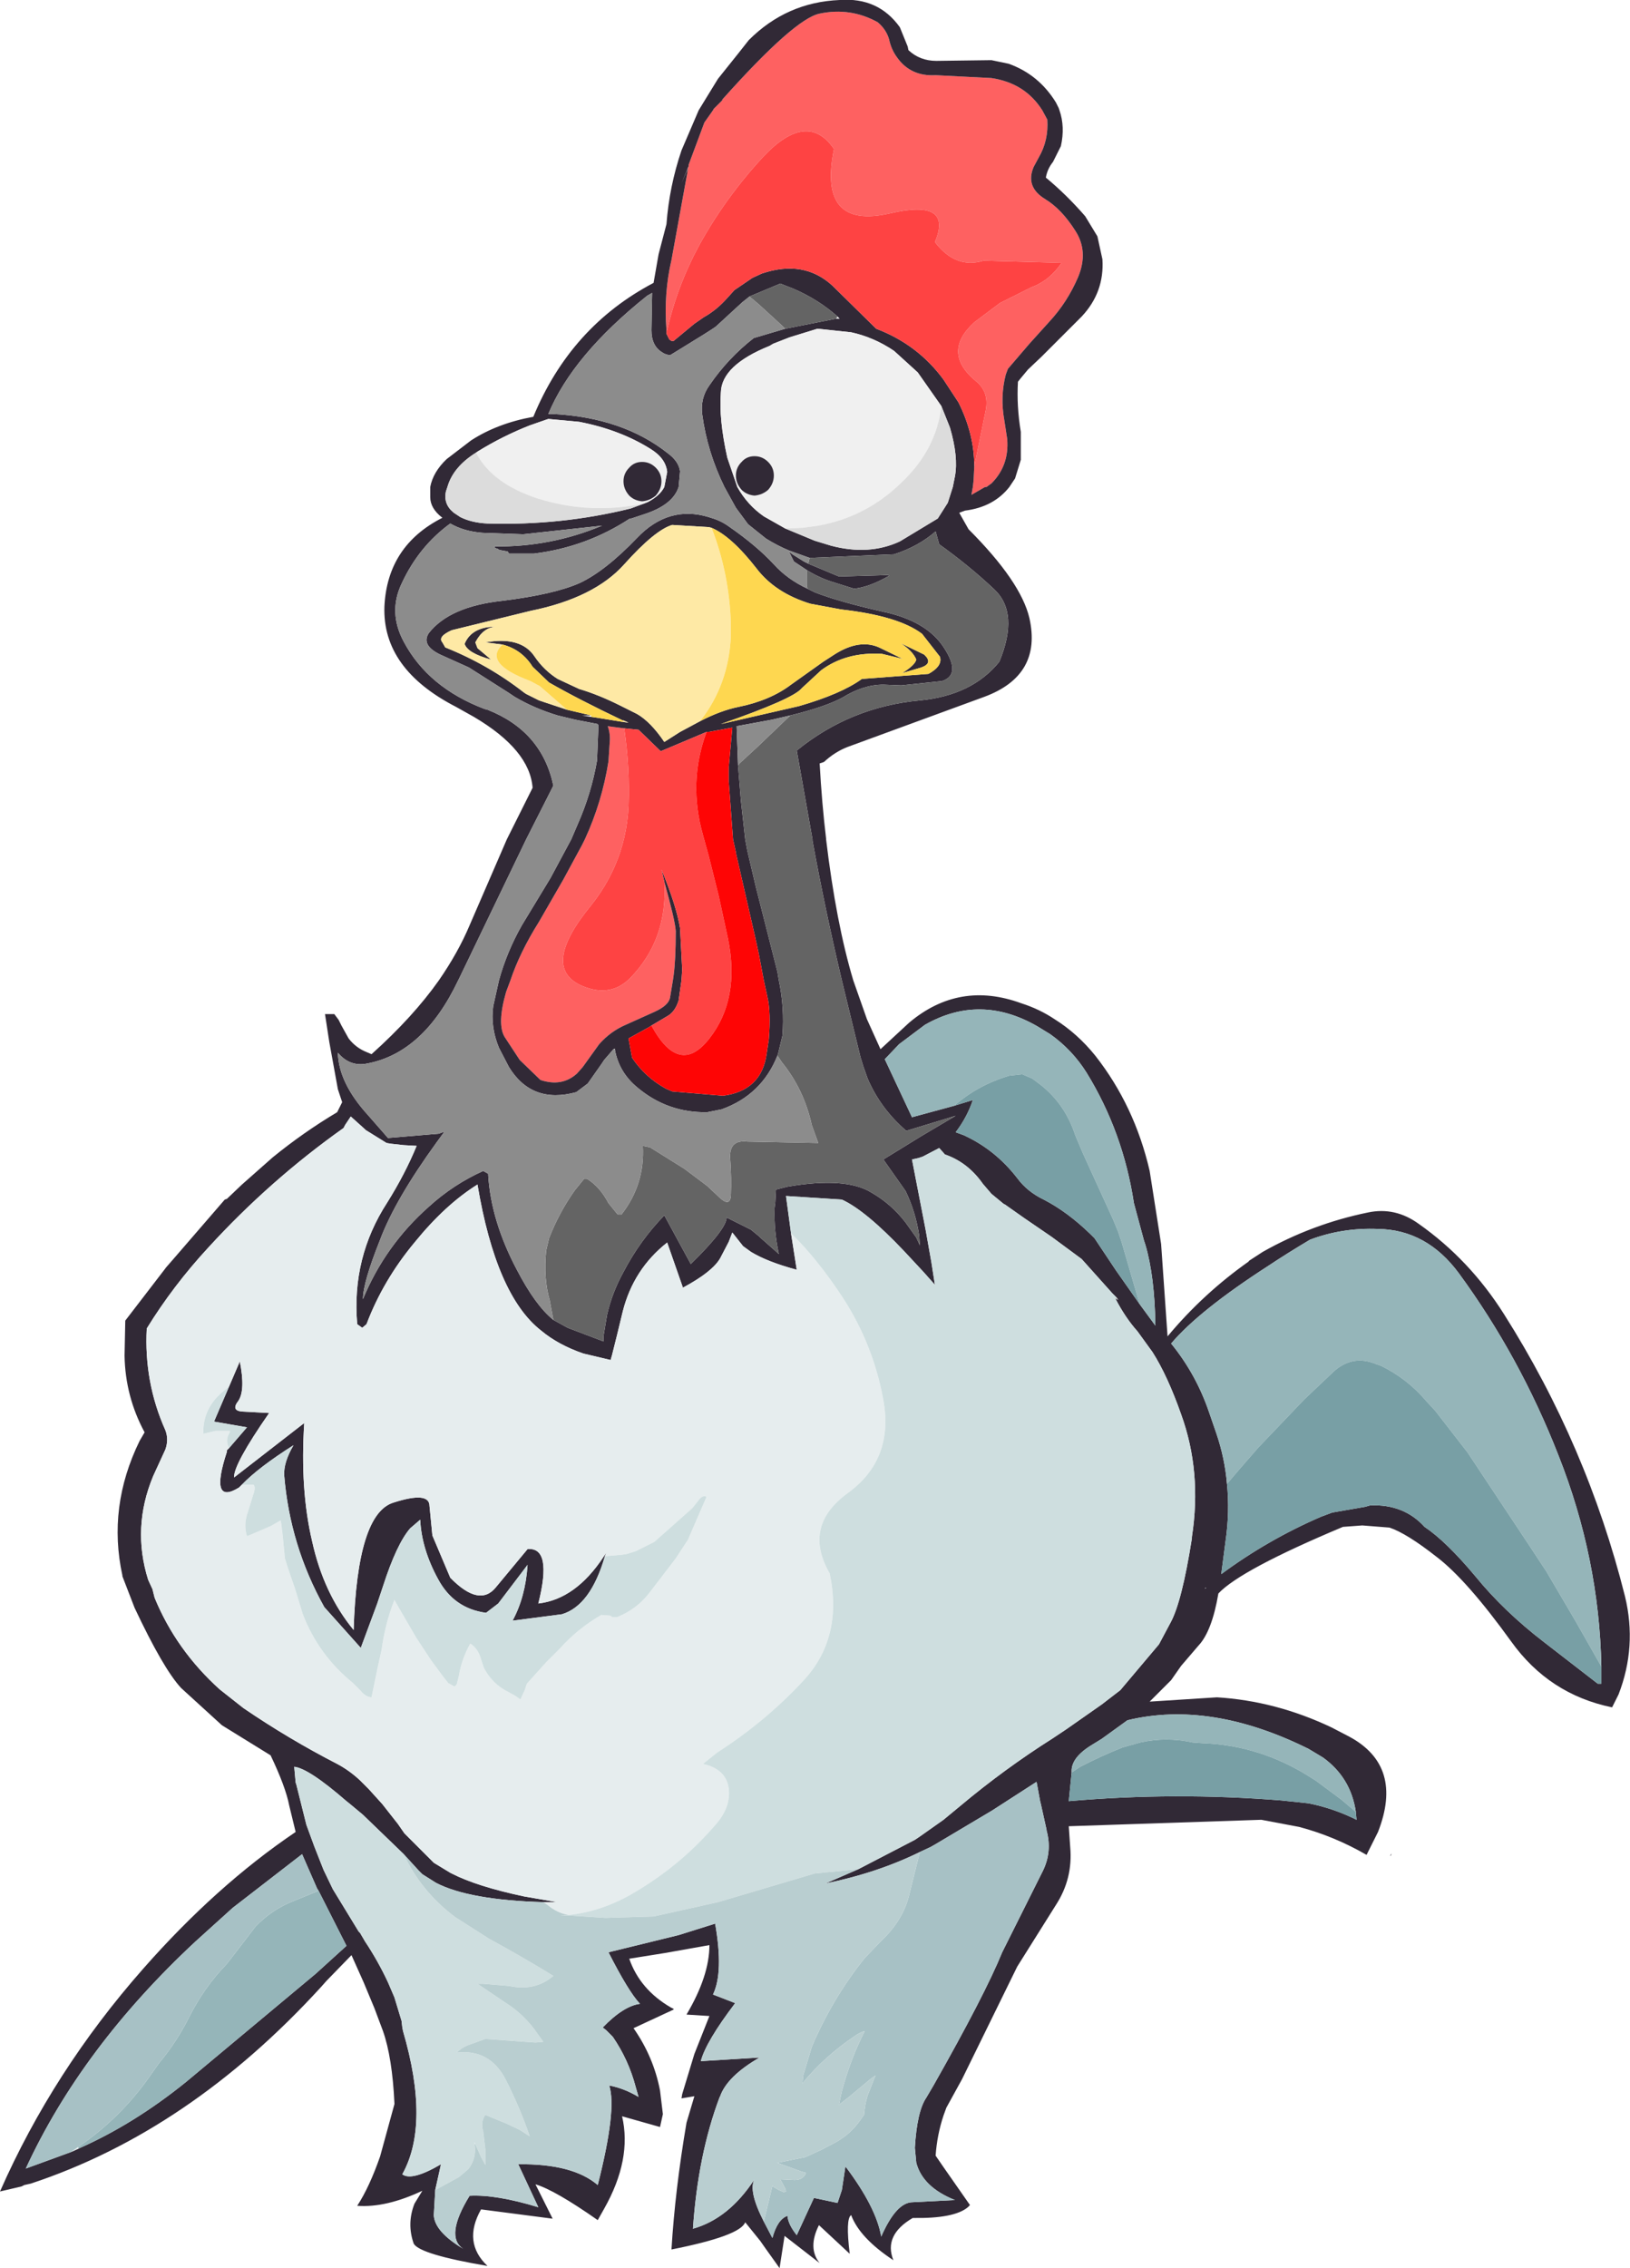 <?xml version="1.0" encoding="UTF-8" standalone="no"?>
<svg xmlns:xlink="http://www.w3.org/1999/xlink" height="158.35px" width="113.85px" xmlns="http://www.w3.org/2000/svg">
  <g transform="matrix(1.0, 0.0, 0.0, 1.0, 56.9, 79.15)">
    <path d="M-8.8 -67.55 L-8.8 -67.65 -7.7 -70.6 -7.1 -71.45 -7.05 -71.55 -6.45 -72.15 -6.45 -72.2 Q-1.4 -77.85 0.35 -78.2 2.5 -78.65 4.4 -77.6 5.0 -77.1 5.2 -76.4 5.35 -75.7 5.75 -75.15 6.7 -73.8 8.45 -73.9 L12.35 -73.7 Q14.7 -73.35 15.9 -71.45 L16.25 -70.8 Q16.35 -69.35 15.65 -68.15 L15.3 -67.5 Q14.7 -66.1 16.1 -65.25 17.25 -64.55 18.2 -63.05 19.15 -61.6 18.4 -59.8 17.65 -58.05 16.4 -56.7 L15.0 -55.15 13.5 -53.4 13.35 -53.0 Q12.95 -51.45 13.25 -49.8 L13.45 -48.5 Q13.6 -46.65 12.35 -45.4 L12.0 -45.15 11.9 -45.15 10.95 -44.6 11.05 -45.15 11.1 -45.6 11.15 -46.6 11.95 -50.5 Q12.2 -51.8 11.25 -52.55 8.85 -54.55 11.15 -56.65 L12.95 -58.0 15.15 -59.1 Q16.4 -59.55 17.25 -60.8 L11.8 -60.95 Q9.85 -60.35 8.4 -62.25 9.7 -65.3 5.25 -64.25 0.2 -63.1 1.35 -68.75 -0.5 -71.45 -3.55 -68.25 -6.2 -65.4 -8.05 -62.05 -9.6 -59.2 -10.3 -56.1 L-10.35 -56.1 Q-10.55 -58.65 -10.0 -61.0 L-8.9 -67.05 -8.85 -67.4 -8.8 -67.55 M-10.5 -17.6 Q-9.75 -14.9 -9.7 -14.15 -9.7 -12.15 -9.85 -11.05 L-9.9 -10.7 -10.1 -9.5 Q-10.2 -8.95 -11.2 -8.5 L-13.2 -7.6 Q-14.25 -7.15 -15.05 -6.25 L-16.2 -4.65 -16.6 -4.2 Q-17.65 -3.25 -19.15 -3.75 L-20.6 -5.15 -21.65 -6.75 Q-22.2 -7.65 -21.55 -9.9 L-21.25 -10.7 Q-20.6 -12.65 -19.25 -14.8 L-17.55 -17.75 -16.25 -20.15 -16.05 -20.55 Q-14.85 -23.15 -14.4 -26.0 L-14.3 -27.55 Q-14.3 -28.05 -14.45 -28.45 L-13.3 -28.3 Q-12.9 -25.5 -13.0 -22.9 -13.1 -20.65 -13.95 -18.7 -14.6 -17.2 -15.65 -15.9 -19.2 -11.55 -16.2 -10.3 -14.25 -9.5 -12.9 -10.85 -10.25 -13.55 -10.5 -17.6" fill="#fe6161" fill-rule="evenodd" stroke="none"/>
    <path d="M8.5 -74.9 L12.35 -74.95 13.55 -74.7 Q15.65 -73.95 16.85 -72.0 L17.05 -71.6 17.1 -71.45 Q17.5 -70.3 17.2 -68.95 L16.65 -67.85 Q16.25 -67.35 16.15 -66.75 17.6 -65.55 18.9 -64.05 L19.75 -62.65 20.1 -61.05 Q20.25 -58.75 18.65 -57.05 L15.85 -54.25 14.9 -53.35 14.4 -52.75 14.2 -52.5 Q14.1 -50.8 14.4 -49.0 L14.4 -47.05 14.0 -45.75 13.6 -45.15 Q12.5 -43.75 10.5 -43.5 L10.1 -43.35 10.75 -42.2 Q14.4 -38.55 15.0 -36.0 15.9 -32.0 11.85 -30.5 L2.3 -27.0 Q1.4 -26.65 0.65 -25.95 L0.35 -25.85 Q0.5 -23.1 0.8 -20.6 L0.8 -20.55 Q1.5 -14.7 2.7 -10.7 L3.65 -8.0 4.6 -5.9 6.6 -7.75 Q10.1 -10.7 14.45 -9.1 15.7 -8.7 16.75 -8.0 18.35 -7.0 19.6 -5.45 22.35 -1.95 23.4 2.6 L24.2 7.7 24.3 8.55 24.2 7.7 24.65 14.15 Q27.15 11.15 30.35 8.9 L30.3 8.9 31.3 8.25 Q34.75 6.3 38.65 5.5 40.55 5.1 42.2 6.3 45.75 8.8 48.15 12.6 53.95 21.75 56.6 32.3 57.45 35.8 56.15 39.15 L56.1 39.25 55.7 40.05 Q51.3 39.15 48.65 35.45 45.55 31.15 43.45 29.55 41.35 27.9 40.15 27.5 L38.25 27.35 36.9 27.45 Q29.75 30.45 28.2 32.1 27.75 34.75 26.8 35.75 L25.6 37.15 24.9 38.15 23.4 39.65 28.1 39.35 Q32.2 39.6 36.1 41.45 L37.35 42.1 Q41.15 44.15 39.35 48.75 L38.55 50.35 Q36.3 49.05 33.85 48.4 L31.2 47.9 17.75 48.35 17.85 49.8 Q18.05 52.0 16.85 53.85 L14.15 58.15 10.3 66.0 9.2 68.0 9.0 68.55 Q8.55 69.9 8.45 71.35 L9.0 72.15 10.85 74.8 10.7 74.95 Q9.75 75.75 6.85 75.7 4.8 76.9 5.5 78.65 3.15 77.1 2.55 75.5 2.15 75.75 2.45 78.2 L0.3 76.2 Q-0.5 77.8 0.35 78.85 L-2.1 76.95 -2.45 79.2 -3.45 77.8 -3.8 77.3 -4.85 76.0 Q-5.2 76.95 -10.0 77.9 -9.75 73.75 -8.95 69.05 L-8.4 67.2 -9.3 67.35 -9.25 67.05 -8.4 64.25 -7.35 61.6 -8.95 61.5 Q-7.35 58.8 -7.35 56.65 L-10.45 57.2 -12.95 57.6 Q-12.2 59.75 -10.05 61.0 L-9.85 61.1 -9.85 61.15 -12.65 62.45 Q-11.25 64.45 -10.8 66.8 L-10.6 68.45 -10.8 69.35 -13.45 68.6 Q-12.75 71.6 -14.7 75.05 L-15.15 75.85 Q-18.15 73.75 -19.5 73.35 L-18.3 75.75 -23.3 75.1 Q-24.6 77.4 -22.85 79.05 -27.55 78.25 -28.0 77.5 -28.5 76.1 -27.95 74.7 L-27.4 73.8 Q-29.95 75.0 -31.95 74.85 -31.1 73.55 -30.35 71.4 L-29.35 67.75 -29.35 67.7 Q-29.5 64.5 -30.15 62.65 L-30.75 61.05 -31.5 59.25 -32.35 57.35 -34.1 59.15 -34.5 59.6 Q-43.7 69.65 -54.75 73.3 L-55.2 73.4 -55.4 73.5 -56.9 73.85 Q-53.2 65.45 -46.9 58.3 -41.8 52.5 -36.25 48.75 L-36.7 46.9 Q-36.95 45.6 -38.0 43.4 L-41.4 41.3 -44.25 38.7 Q-45.5 37.35 -47.5 33.1 L-48.35 30.9 -48.35 30.85 Q-49.4 26.05 -47.15 21.45 L-46.8 20.85 Q-48.15 18.35 -48.2 15.5 L-48.15 13.05 -44.5 8.3 -45.35 9.4 -41.2 4.6 -41.05 4.55 -41.0 4.5 -40.0 3.55 -37.85 1.65 Q-35.7 -0.1 -33.35 -1.5 L-33.0 -2.2 -33.3 -3.1 -33.9 -6.4 -34.2 -8.35 -33.55 -8.35 -33.25 -7.95 -33.05 -7.55 -32.55 -6.65 Q-32.05 -6.0 -31.3 -5.7 L-30.95 -5.55 Q-28.05 -8.15 -26.25 -10.7 -24.9 -12.65 -24.1 -14.55 L-21.5 -20.55 -19.7 -24.15 Q-19.9 -26.8 -23.8 -29.1 L-25.05 -29.8 Q-30.2 -32.45 -30.05 -36.8 -29.85 -41.05 -26.0 -43.0 -26.85 -43.65 -26.85 -44.45 L-26.85 -45.15 Q-26.65 -46.2 -25.7 -47.1 L-24.0 -48.4 Q-22.15 -49.6 -19.65 -50.05 -17.05 -56.35 -11.25 -59.4 L-10.9 -61.4 -10.35 -63.5 Q-10.15 -66.15 -9.3 -68.65 L-8.1 -71.45 -7.15 -73.0 -6.75 -73.65 -5.35 -75.4 -4.6 -76.35 Q-1.95 -79.0 1.75 -79.15 4.45 -79.35 5.95 -77.25 L6.5 -75.9 6.55 -75.65 Q7.35 -74.9 8.5 -74.9 M11.15 -46.6 L11.1 -45.6 11.05 -45.15 10.95 -44.6 11.9 -45.15 12.0 -45.15 12.35 -45.4 Q13.6 -46.65 13.45 -48.5 L13.25 -49.8 Q12.95 -51.45 13.35 -53.0 L13.5 -53.4 15.0 -55.15 16.4 -56.7 Q17.65 -58.05 18.4 -59.8 19.15 -61.6 18.2 -63.05 17.25 -64.55 16.1 -65.25 14.7 -66.1 15.3 -67.5 L15.65 -68.15 Q16.35 -69.35 16.25 -70.8 L15.9 -71.45 Q14.7 -73.35 12.35 -73.7 L8.45 -73.9 Q6.7 -73.8 5.75 -75.15 5.35 -75.7 5.2 -76.4 5.0 -77.1 4.4 -77.6 2.5 -78.65 0.35 -78.2 -1.4 -77.85 -6.45 -72.2 L-6.45 -72.15 -7.05 -71.55 -7.1 -71.45 -7.7 -70.6 -8.8 -67.65 -8.8 -67.55 -9.3 -66.35 -8.85 -67.4 -8.9 -67.05 -10.0 -61.0 Q-10.55 -58.65 -10.35 -56.1 L-10.35 -55.85 -10.15 -55.45 -10.0 -55.35 -9.85 -55.35 -8.4 -56.55 -7.75 -57.0 Q-6.85 -57.5 -6.1 -58.35 L-5.6 -58.9 -4.35 -59.75 -3.7 -60.05 Q-0.75 -61.05 1.25 -59.2 L4.3 -56.2 Q7.2 -55.1 9.0 -52.65 L10.05 -51.05 Q11.15 -48.85 11.15 -46.6 M8.85 -50.8 L7.2 -53.15 5.55 -54.65 Q4.15 -55.6 2.55 -55.95 L0.2 -56.2 -1.75 -55.6 -2.9 -55.15 -3.15 -55.0 Q-6.5 -53.65 -6.55 -51.75 -6.7 -49.9 -6.1 -47.2 L-5.4 -45.15 Q-4.7 -43.9 -3.55 -43.1 L-2.05 -42.25 0.0 -41.4 1.15 -41.05 Q3.8 -40.35 5.95 -41.35 L8.6 -42.95 9.3 -44.05 9.65 -45.15 9.8 -45.9 Q10.05 -47.25 9.45 -49.3 L8.85 -50.8 M1.5 -56.9 L1.75 -56.9 1.6 -57.05 Q0.25 -58.25 -1.5 -59.0 L-2.4 -59.35 -4.55 -58.45 -5.05 -58.05 -6.9 -56.35 Q-7.15 -56.15 -9.85 -54.5 L-10.1 -54.35 Q-10.45 -54.4 -10.65 -54.55 -11.4 -55.0 -11.4 -56.1 L-11.35 -58.7 -11.7 -58.5 Q-16.9 -54.35 -18.6 -50.25 L-18.3 -50.25 Q-13.4 -50.0 -10.25 -47.5 -9.5 -46.95 -9.4 -46.25 L-9.5 -45.15 Q-9.9 -43.9 -11.9 -43.25 L-12.8 -42.95 -12.9 -42.95 Q-15.95 -40.95 -19.6 -40.5 L-21.35 -40.5 -21.4 -40.6 -21.45 -40.65 -22.0 -40.75 -22.1 -40.8 -22.15 -40.85 Q-22.35 -40.85 -22.35 -41.0 -18.45 -40.95 -14.85 -42.45 L-20.35 -41.85 -23.2 -41.95 Q-24.5 -42.05 -25.45 -42.6 -27.65 -41.0 -28.85 -38.4 -29.8 -36.4 -28.7 -34.35 -27.0 -31.15 -23.05 -29.65 L-22.85 -29.6 Q-19.05 -28.1 -18.25 -24.3 L-20.15 -20.55 -24.8 -10.9 -24.9 -10.7 Q-27.3 -5.65 -31.25 -4.9 -32.45 -4.65 -33.3 -5.65 -33.25 -3.55 -31.2 -1.3 L-29.8 0.3 -26.25 0.0 -25.85 -0.15 -26.4 0.6 Q-29.3 4.6 -30.35 7.4 -31.55 10.4 -31.55 11.55 -30.0 7.8 -26.95 5.1 -25.25 3.55 -23.15 2.6 L-22.8 2.8 -22.8 2.9 Q-22.6 6.1 -20.8 9.5 -19.5 12.0 -18.25 13.0 L-17.25 13.55 -14.75 14.5 -14.75 14.15 -14.5 12.65 Q-14.15 11.1 -13.35 9.65 -12.2 7.45 -10.5 5.7 L-8.65 9.1 Q-6.15 6.65 -6.15 5.85 L-4.45 6.7 -3.9 7.15 -3.8 7.25 -2.5 8.4 Q-2.85 6.8 -2.8 5.2 L-2.75 4.8 -2.7 3.9 -1.9 3.7 Q2.15 3.0 3.95 4.1 5.35 4.9 6.35 6.2 L7.1 7.25 7.35 7.8 7.3 7.1 Q7.05 5.45 6.35 4.0 L4.8 1.8 7.4 0.2 9.85 -1.25 6.4 -0.2 Q4.6 -1.75 3.7 -3.85 L3.4 -4.7 3.2 -5.35 1.9 -10.7 Q0.75 -15.55 -0.15 -20.45 L-0.15 -20.55 -1.25 -26.75 Q2.5 -29.8 7.35 -30.25 11.0 -30.6 12.9 -32.95 14.3 -36.35 12.55 -38.0 10.8 -39.65 8.7 -41.15 L8.45 -42.05 Q7.25 -41.0 5.55 -40.45 L-0.35 -40.2 -1.75 -40.7 Q-2.6 -41.05 -3.4 -41.55 L-4.65 -42.55 -5.5 -43.7 -6.3 -45.15 Q-7.5 -47.6 -7.85 -50.2 -8.0 -51.35 -7.35 -52.25 -6.05 -54.15 -4.25 -55.55 L-2.05 -56.2 1.5 -56.9 M-0.45 -39.8 L1.7 -38.9 5.15 -39.0 5.2 -38.95 Q3.8 -38.15 2.75 -38.05 L1.15 -38.55 Q0.25 -38.85 -0.55 -39.35 L-1.45 -39.95 -1.8 -40.65 -1.55 -40.45 -0.75 -39.95 -0.45 -39.8 M-0.5 -38.05 L0.0 -37.8 Q1.65 -37.15 4.75 -36.45 7.85 -35.8 9.05 -33.9 10.25 -32.05 8.9 -31.6 L6.05 -31.3 4.8 -31.35 Q3.4 -31.35 1.95 -30.45 0.75 -29.8 -1.7 -29.2 L-3.0 -28.9 -5.45 -28.45 -5.35 -25.7 -5.15 -23.25 -4.85 -20.55 -4.7 -19.75 -4.1 -17.2 -2.6 -11.3 -2.5 -10.7 Q-2.1 -8.8 -2.25 -6.85 L-2.55 -5.6 -2.6 -5.45 Q-3.7 -2.7 -6.5 -1.7 L-7.5 -1.5 Q-10.25 -1.45 -12.35 -3.2 -13.65 -4.25 -13.95 -5.85 L-13.95 -5.95 -14.0 -5.9 -14.05 -5.9 -14.7 -5.15 -14.9 -4.85 -15.85 -3.5 -16.65 -2.9 Q-19.75 -2.05 -21.35 -4.65 L-22.05 -6.0 Q-22.65 -7.45 -22.45 -8.9 L-22.05 -10.7 Q-21.5 -12.7 -20.45 -14.55 L-18.45 -17.85 -17.0 -20.55 -16.55 -21.6 Q-15.6 -23.75 -15.2 -26.05 L-15.1 -28.5 -15.15 -28.6 -16.7 -28.9 -17.95 -29.2 Q-19.6 -29.7 -20.95 -30.5 L-21.4 -30.8 -24.15 -32.55 -26.15 -33.45 Q-27.5 -34.1 -26.95 -34.95 -25.5 -36.8 -21.85 -37.2 -18.2 -37.65 -16.4 -38.45 -14.6 -39.3 -12.4 -41.6 -10.2 -43.9 -7.4 -43.05 L-7.25 -43.0 Q-6.55 -42.8 -6.0 -42.4 -4.05 -41.05 -2.85 -39.75 -1.9 -38.7 -0.5 -38.05 M7.1 -33.1 Q6.85 -33.7 6.0 -34.25 L7.65 -33.45 Q8.3 -32.85 7.45 -32.55 L6.1 -32.15 Q7.0 -32.7 7.1 -33.1 M5.8 -32.5 L5.85 -32.5 5.8 -32.5 M-8.0 -28.8 Q-6.55 -29.55 -5.3 -29.8 -3.1 -30.25 -1.65 -31.35 L0.6 -32.95 1.45 -33.5 Q3.15 -34.55 4.5 -33.95 L6.15 -33.15 4.7 -33.5 Q2.2 -33.65 0.45 -32.35 L-0.9 -31.1 Q-1.5 -30.35 -6.55 -28.6 L-1.1 -29.85 Q1.85 -30.7 3.3 -31.75 L7.95 -32.1 Q8.95 -32.65 8.75 -33.3 L7.5 -34.9 Q5.85 -36.15 1.85 -36.6 L-0.3 -37.0 Q-2.75 -37.75 -4.05 -39.45 -5.8 -41.7 -7.2 -42.3 L-7.4 -42.35 -9.95 -42.5 Q-11.15 -42.15 -13.3 -39.75 -15.4 -37.4 -19.85 -36.5 L-25.35 -35.15 Q-26.35 -34.7 -26.0 -34.3 L-25.8 -33.95 Q-22.8 -32.75 -20.3 -30.8 L-20.15 -30.7 -19.25 -30.25 -17.3 -29.6 -15.6 -29.2 -16.25 -29.2 -15.6 -29.1 -15.25 -29.05 -13.4 -28.75 -13.0 -28.7 -13.35 -28.85 -13.4 -28.85 Q-16.45 -30.3 -18.55 -31.5 L-19.7 -32.6 Q-20.45 -33.8 -21.8 -34.15 L-23.0 -34.3 Q-20.5 -34.75 -19.55 -33.3 -18.9 -32.35 -17.95 -31.75 L-16.45 -31.05 Q-15.1 -30.65 -13.6 -29.9 L-12.4 -29.3 Q-11.45 -28.75 -10.5 -27.35 L-9.4 -28.05 -8.0 -28.8 M22.7 11.9 L23.8 13.4 Q23.75 9.95 23.1 7.75 L23.0 7.45 22.3 4.85 Q21.55 -0.1 19.0 -4.25 18.0 -5.85 16.45 -6.95 L15.55 -7.5 Q11.55 -9.8 7.7 -7.6 L5.9 -6.25 4.9 -5.2 6.8 -1.15 9.75 -1.95 11.05 -2.35 Q10.65 -1.15 9.85 -0.1 L10.4 0.1 Q12.6 1.1 14.15 3.1 14.85 4.05 16.0 4.6 17.65 5.45 19.25 7.0 L19.55 7.3 21.05 9.55 22.7 11.9 M54.95 37.2 Q54.8 29.65 51.95 22.45 49.25 15.55 45.0 9.75 42.75 6.7 39.35 6.65 36.85 6.55 34.6 7.4 33.0 8.35 31.65 9.25 26.85 12.35 24.9 14.65 26.65 16.8 27.55 19.45 L28.05 20.9 Q28.65 22.65 28.8 24.45 29.0 26.4 28.7 28.45 L28.4 30.75 Q31.65 28.35 35.35 26.75 L36.15 26.45 38.45 26.05 38.8 25.95 Q41.15 25.85 42.6 27.45 44.1 28.45 46.15 30.9 48.15 33.35 50.95 35.5 L54.7 38.4 54.95 38.4 54.95 37.2 M21.1 11.45 L20.8 11.15 18.65 8.75 16.55 7.2 14.65 5.9 13.3 4.95 13.2 4.9 12.35 4.2 11.75 3.5 Q10.7 2.0 9.1 1.45 L8.7 1.0 7.55 1.6 7.25 1.7 6.8 1.8 7.75 6.7 8.15 8.95 8.4 10.55 7.6 9.65 6.25 8.2 Q3.55 5.35 1.9 4.6 L-2.0 4.35 -1.65 6.95 -1.25 9.5 Q-3.3 8.95 -4.45 8.25 L-5.0 7.85 -5.75 6.9 -6.0 7.55 -6.6 8.7 Q-7.15 9.65 -9.2 10.75 L-10.3 7.6 Q-12.65 9.45 -13.4 12.4 L-13.8 14.05 -14.15 15.45 -14.25 15.8 -16.15 15.35 Q-17.9 14.75 -19.1 13.75 -22.25 11.3 -23.55 3.55 -25.8 4.95 -27.95 7.6 -30.15 10.25 -31.3 13.3 L-31.6 13.55 -31.95 13.3 Q-32.35 8.65 -29.85 4.8 -28.6 2.8 -27.8 0.85 L-28.7 0.8 -29.6 0.7 -29.9 0.65 -31.35 -0.25 -31.4 -0.3 -32.4 -1.2 -32.8 -0.6 -32.9 -0.4 Q-38.05 3.25 -42.35 7.95 -44.8 10.6 -46.65 13.6 -46.85 17.35 -45.35 20.7 -45.1 21.35 -45.35 22.05 L-46.2 23.9 Q-47.7 27.5 -46.55 31.15 L-46.25 31.8 -46.1 32.4 Q-44.6 36.05 -41.55 38.8 L-39.9 40.1 Q-36.75 42.25 -33.35 44.0 -32.5 44.45 -31.75 45.15 L-31.15 45.75 -30.2 46.8 -29.1 48.2 -28.65 48.85 -26.6 50.9 -25.45 51.6 -25.35 51.65 Q-23.6 52.55 -20.3 53.25 L-18.0 53.65 -18.95 53.65 Q-24.15 53.5 -26.45 52.3 L-27.4 51.7 -27.65 51.45 -28.7 50.3 -31.55 47.55 -32.45 46.8 -32.7 46.6 Q-35.35 44.3 -36.35 44.2 L-36.25 45.3 -36.2 45.45 -35.5 48.25 -34.95 49.75 -34.3 51.4 -33.65 52.75 -31.85 55.7 -31.75 55.8 -31.4 56.4 Q-30.5 57.75 -29.8 59.25 L-29.35 60.3 -28.85 61.95 -28.8 62.4 -28.75 62.65 Q-26.85 69.15 -28.8 72.65 -28.15 73.15 -26.1 71.95 L-26.5 73.75 -26.6 75.5 Q-26.55 76.65 -24.55 77.85 -25.85 77.0 -24.1 74.15 -22.25 74.05 -19.3 74.95 L-20.7 71.95 Q-16.9 71.9 -15.15 73.4 -13.8 68.1 -14.35 66.45 -13.3 66.65 -12.3 67.25 L-12.5 66.55 Q-13.0 64.65 -14.1 63.05 L-14.55 62.6 -14.8 62.4 Q-13.35 60.9 -12.2 60.75 -13.0 59.9 -14.4 57.15 L-9.5 55.95 -6.95 55.15 Q-6.35 58.55 -7.1 60.1 L-5.55 60.7 Q-7.6 63.4 -7.95 64.75 L-3.85 64.5 Q-6.1 65.8 -6.6 67.2 L-6.65 67.3 Q-8.15 71.3 -8.5 76.45 -6.0 75.75 -4.2 73.0 -4.65 73.8 -3.55 75.95 L-2.95 77.1 Q-2.6 75.8 -1.9 75.55 -1.85 76.15 -1.25 76.9 L-0.05 74.3 1.6 74.65 1.9 73.75 2.15 72.1 Q4.3 74.95 4.65 77.0 5.7 74.6 6.85 74.6 L9.8 74.45 Q7.55 73.55 7.1 71.85 L7.0 70.8 Q7.15 68.25 7.8 67.3 L8.3 66.45 Q11.9 60.1 13.1 57.15 L15.95 51.45 Q16.6 50.1 16.2 48.65 L16.2 48.6 15.8 46.8 15.75 46.6 15.5 45.25 12.4 47.25 8.45 49.6 8.1 49.8 7.35 50.15 Q4.4 51.6 0.75 52.35 L3.05 51.35 7.0 49.3 7.3 49.1 9.0 47.9 10.15 46.95 Q13.25 44.35 16.65 42.2 L17.55 41.6 20.05 39.85 21.35 38.85 24.05 35.65 24.85 34.15 Q25.65 32.7 26.35 28.25 L26.35 28.15 Q27.05 23.6 25.6 19.6 24.65 16.9 23.6 15.25 L22.55 13.8 Q21.7 12.85 21.0 11.5 L21.2 11.6 21.1 11.45 M37.8 47.35 Q37.45 44.95 35.5 43.55 L34.5 42.95 Q27.65 39.55 21.85 40.95 L20.05 42.25 19.4 42.65 Q17.9 43.55 17.95 44.55 L17.95 44.6 17.75 46.6 Q25.15 45.95 32.6 46.55 L34.5 46.75 Q36.25 47.1 37.85 47.9 L37.8 47.35 M-32.4 -1.2 L-32.4 -1.25 -32.4 -1.2 M27.25 31.75 L27.25 31.8 27.25 31.75 27.3 31.75 27.35 31.7 27.3 31.7 27.25 31.75 M40.3 50.25 L40.25 50.4 40.2 50.4 40.3 50.25 M-11.9 -44.0 L-11.65 -44.1 Q-10.8 -44.55 -10.5 -45.15 L-10.3 -46.2 Q-10.4 -47.15 -11.45 -47.8 -13.6 -49.15 -16.45 -49.7 L-18.6 -49.9 -18.75 -49.85 -19.9 -49.45 Q-21.8 -48.7 -23.5 -47.65 L-23.65 -47.55 Q-25.25 -46.55 -25.65 -45.15 L-25.75 -44.85 Q-25.95 -43.95 -25.2 -43.35 L-24.75 -43.05 Q-23.95 -42.65 -22.85 -42.6 -17.7 -42.45 -12.85 -43.65 L-11.9 -44.0 M-15.2 -29.2 L-15.0 -29.25 -15.2 -29.2 M-13.3 -28.3 L-14.45 -28.45 Q-14.3 -28.05 -14.3 -27.55 L-14.4 -26.0 Q-14.85 -23.15 -16.05 -20.55 L-16.25 -20.15 -17.55 -17.75 -19.25 -14.8 Q-20.6 -12.65 -21.25 -10.7 L-21.55 -9.9 Q-22.2 -7.65 -21.65 -6.75 L-20.6 -5.15 -19.15 -3.75 Q-17.65 -3.25 -16.6 -4.2 L-16.2 -4.65 -15.05 -6.25 Q-14.25 -7.15 -13.2 -7.6 L-11.2 -8.5 Q-10.2 -8.95 -10.1 -9.5 L-9.9 -10.7 -9.85 -11.05 Q-9.7 -12.15 -9.7 -14.15 -9.75 -14.9 -10.5 -17.6 L-10.7 -18.45 Q-9.65 -15.9 -9.4 -14.35 L-9.25 -11.45 -9.3 -10.7 -9.5 -9.3 Q-9.75 -8.5 -10.3 -8.2 L-11.4 -7.55 -11.55 -7.45 -13.0 -6.65 -12.75 -5.3 Q-11.85 -3.95 -10.4 -3.15 L-9.95 -2.95 -6.4 -2.65 Q-3.7 -3.0 -3.35 -5.6 L-3.2 -6.6 Q-3.05 -8.5 -3.3 -9.55 L-3.55 -10.7 -3.9 -12.55 -4.15 -13.7 -5.5 -19.6 -5.5 -19.65 -5.7 -20.55 -6.0 -24.6 -6.0 -25.6 -5.75 -28.35 -7.4 -28.05 -7.55 -28.05 -10.75 -26.7 -12.3 -28.2 -13.3 -28.3 M-22.25 -35.4 Q-23.15 -35.35 -23.7 -34.3 L-23.55 -33.9 -22.6 -33.1 Q-24.25 -33.55 -24.45 -34.2 -23.95 -35.4 -22.25 -35.4 M-26.9 -33.45 L-26.95 -33.45 -27.0 -33.45 -26.9 -33.45 M-37.15 18.1 L-37.15 18.2 -37.15 18.05 -37.15 18.1 M-14.65 29.5 Q-15.65 32.95 -17.65 33.55 L-21.1 34.0 Q-20.2 32.35 -20.05 30.1 L-22.1 32.8 -22.95 33.45 Q-25.2 33.15 -26.3 31.1 -27.45 29.0 -27.55 26.95 L-28.25 27.55 Q-29.2 28.65 -30.15 31.6 L-30.3 32.05 -30.55 32.8 -31.7 35.9 -34.25 33.05 Q-36.65 28.75 -37.05 23.85 -37.1 22.95 -36.4 21.75 -38.85 23.3 -40.0 24.5 L-40.2 24.7 Q-42.3 26.0 -41.05 22.2 L-41.05 22.1 -40.9 21.95 -39.65 20.5 -41.95 20.1 -40.9 17.65 -40.15 15.9 Q-39.75 17.9 -40.25 18.65 -40.8 19.35 -39.95 19.4 L-38.1 19.5 Q-40.6 23.1 -40.55 24.0 L-35.65 20.2 Q-35.95 24.85 -35.1 28.45 -34.3 32.1 -32.2 34.65 -31.95 26.5 -29.4 25.75 -26.9 24.95 -26.9 26.0 L-26.7 28.05 -25.45 31.0 Q-23.4 33.1 -22.25 31.65 L-20.05 29.0 Q-18.3 28.85 -19.3 32.8 -16.7 32.5 -14.75 29.55 L-14.55 29.25 -14.65 29.5 M-34.65 52.85 L-34.75 52.7 -35.8 50.3 -40.65 54.05 -43.25 56.4 Q-51.2 63.8 -55.1 72.25 L-51.95 71.1 -51.4 70.85 Q-47.55 69.15 -43.9 66.2 L-34.85 58.65 -32.7 56.7 -34.65 52.85 M-9.65 67.4 L-9.75 67.55 -9.65 67.4" fill="#312936" fill-rule="evenodd" stroke="none"/>
    <path d="M-8.8 -67.55 L-8.85 -67.4 -9.3 -66.35 -8.8 -67.55 M21.0 11.5 L21.1 11.45 21.2 11.6 21.0 11.5 M-13.95 -5.85 L-14.05 -5.9 -14.0 -5.9 -13.95 -5.85" fill="#c8c8c8" fill-rule="evenodd" stroke="none"/>
    <path d="M-10.35 -56.1 L-10.3 -56.1 Q-9.6 -59.2 -8.05 -62.05 -6.2 -65.4 -3.55 -68.25 -0.5 -71.45 1.35 -68.75 0.2 -63.1 5.25 -64.25 9.7 -65.3 8.4 -62.25 9.85 -60.35 11.8 -60.95 L17.25 -60.8 Q16.4 -59.55 15.15 -59.1 L12.95 -58.0 11.15 -56.65 Q8.85 -54.55 11.25 -52.55 12.2 -51.8 11.95 -50.5 L11.15 -46.6 Q11.15 -48.85 10.05 -51.05 L9.0 -52.65 Q7.2 -55.1 4.3 -56.2 L1.25 -59.2 Q-0.75 -61.05 -3.7 -60.05 L-4.35 -59.75 -5.6 -58.9 -6.1 -58.35 Q-6.85 -57.5 -7.75 -57.0 L-8.4 -56.55 -9.85 -55.35 -10.0 -55.35 -10.15 -55.45 -10.35 -55.85 -10.35 -56.1 M-10.5 -17.6 Q-10.25 -13.55 -12.9 -10.85 -14.25 -9.5 -16.2 -10.3 -19.2 -11.55 -15.65 -15.9 -14.6 -17.2 -13.95 -18.7 -13.1 -20.65 -13.0 -22.9 -12.9 -25.5 -13.3 -28.3 L-12.3 -28.2 -10.75 -26.7 -7.55 -28.05 Q-8.85 -24.55 -7.8 -20.85 L-7.4 -19.4 -6.7 -16.6 -6.05 -13.6 Q-5.2 -9.4 -7.35 -6.65 -9.45 -3.95 -11.4 -7.55 L-10.3 -8.2 Q-9.75 -8.5 -9.5 -9.3 L-9.3 -10.7 -9.25 -11.45 -9.4 -14.35 Q-9.65 -15.9 -10.7 -18.45 L-10.5 -17.6" fill="#fe4343" fill-rule="evenodd" stroke="none"/>
    <path d="M-2.05 -42.25 L-3.55 -43.1 Q-4.7 -43.9 -5.4 -45.15 L-6.1 -47.2 Q-6.7 -49.9 -6.55 -51.75 -6.5 -53.65 -3.15 -55.0 L-2.9 -55.15 -1.75 -55.6 0.2 -56.2 2.55 -55.95 Q4.15 -55.6 5.55 -54.65 L7.2 -53.15 8.85 -50.8 Q8.5 -47.75 6.05 -45.45 3.6 -43.05 0.25 -42.45 L-0.85 -42.3 -2.05 -42.25 M-23.65 -47.55 L-23.5 -47.65 Q-21.8 -48.7 -19.9 -49.45 L-18.75 -49.85 -18.6 -49.9 -16.45 -49.7 Q-13.6 -49.15 -11.45 -47.8 -10.4 -47.15 -10.3 -46.2 L-10.5 -45.15 Q-10.8 -44.55 -11.65 -44.1 L-11.9 -44.0 Q-15.7 -43.2 -19.35 -44.35 -22.55 -45.4 -23.65 -47.55" fill="#f0f0f0" fill-rule="evenodd" stroke="none"/>
    <path d="M-2.05 -42.25 L-0.85 -42.3 0.25 -42.45 Q3.6 -43.05 6.05 -45.45 8.5 -47.75 8.85 -50.8 L9.45 -49.3 Q10.05 -47.25 9.8 -45.9 L9.65 -45.15 9.3 -44.05 8.6 -42.95 5.95 -41.35 Q3.8 -40.35 1.15 -41.05 L0.0 -41.4 -2.05 -42.25 M-23.65 -47.55 Q-22.55 -45.4 -19.35 -44.35 -15.7 -43.2 -11.9 -44.0 L-12.85 -43.65 Q-17.7 -42.45 -22.85 -42.6 -23.95 -42.65 -24.75 -43.05 L-25.2 -43.35 Q-25.95 -43.95 -25.75 -44.85 L-25.65 -45.15 Q-25.25 -46.55 -23.65 -47.55" fill="#dcdcdc" fill-rule="evenodd" stroke="none"/>
    <path d="M1.6 -57.05 L1.5 -56.9 -2.05 -56.2 -2.75 -56.85 -3.9 -57.9 -4.55 -58.45 -2.4 -59.35 -1.5 -59.0 Q0.25 -58.25 1.6 -57.05 M-0.35 -40.2 L5.55 -40.45 Q7.25 -41.0 8.45 -42.05 L8.7 -41.15 Q10.8 -39.65 12.55 -38.0 14.3 -36.35 12.9 -32.95 11.0 -30.6 7.35 -30.25 2.5 -29.8 -1.25 -26.75 L-0.15 -20.55 -0.15 -20.45 Q0.75 -15.55 1.9 -10.7 L3.2 -5.35 3.4 -4.7 3.7 -3.85 Q4.6 -1.75 6.4 -0.2 L9.85 -1.25 7.4 0.2 4.8 1.8 6.35 4.0 Q7.05 5.45 7.3 7.1 L7.35 7.8 7.1 7.25 6.35 6.2 Q5.35 4.9 3.95 4.1 2.15 3.0 -1.9 3.7 L-2.7 3.9 -2.75 4.8 -2.8 5.2 Q-2.85 6.8 -2.5 8.4 L-3.8 7.25 -3.9 7.15 -4.45 6.7 -6.15 5.85 Q-6.15 6.65 -8.65 9.1 L-10.5 5.7 Q-12.2 7.45 -13.35 9.65 -14.15 11.1 -14.5 12.65 L-14.75 14.15 -14.75 14.5 -17.25 13.55 -18.25 13.0 -18.4 12.2 -18.5 11.65 Q-18.95 10.1 -18.75 8.15 L-18.55 7.3 Q-17.85 5.5 -16.75 3.95 L-16.1 3.15 -15.9 3.15 Q-15.0 3.7 -14.4 4.85 L-13.75 5.65 -13.5 5.65 Q-11.85 3.55 -12.0 0.85 L-11.5 0.95 -9.1 2.45 -7.5 3.65 -6.65 4.45 Q-5.9 5.15 -5.85 4.3 -5.8 3.05 -5.9 1.75 -6.0 0.4 -4.7 0.55 L0.25 0.65 -0.2 -0.6 Q-0.75 -3.1 -2.3 -5.0 L-2.6 -5.45 -2.55 -5.6 -2.25 -6.85 Q-2.1 -8.8 -2.5 -10.7 L-2.6 -11.3 -4.1 -17.2 -4.7 -19.75 -4.85 -20.55 -5.15 -23.25 -5.35 -25.7 -5.25 -25.85 -4.0 -27.0 -1.7 -29.2 Q0.75 -29.8 1.95 -30.45 3.4 -31.35 4.8 -31.35 L6.05 -31.3 8.9 -31.6 Q10.25 -32.05 9.05 -33.9 7.85 -35.8 4.75 -36.45 1.65 -37.15 0.0 -37.8 L-0.5 -38.05 -0.55 -38.3 -0.55 -39.35 Q0.25 -38.85 1.15 -38.55 L2.75 -38.05 Q3.8 -38.15 5.2 -38.95 L5.15 -39.0 1.7 -38.9 -0.45 -39.8 -0.35 -40.2" fill="#646464" fill-rule="evenodd" stroke="none"/>
    <path d="M-2.05 -56.2 L-4.25 -55.55 Q-6.05 -54.15 -7.35 -52.25 -8.0 -51.35 -7.85 -50.2 -7.5 -47.6 -6.3 -45.15 L-5.5 -43.7 -4.65 -42.55 -3.4 -41.55 Q-2.6 -41.05 -1.75 -40.7 L-0.35 -40.2 -0.45 -39.8 -0.75 -39.95 -1.55 -40.45 -1.8 -40.65 -1.45 -39.95 -0.55 -39.35 -0.55 -38.3 -0.5 -38.05 Q-1.9 -38.7 -2.85 -39.75 -4.05 -41.05 -6.0 -42.4 -6.55 -42.8 -7.25 -43.0 L-7.4 -43.05 Q-10.2 -43.9 -12.4 -41.6 -14.6 -39.3 -16.4 -38.45 -18.2 -37.65 -21.85 -37.2 -25.5 -36.8 -26.95 -34.95 -27.5 -34.1 -26.15 -33.45 L-24.15 -32.55 -21.4 -30.8 -20.95 -30.5 Q-19.6 -29.7 -17.95 -29.2 L-16.7 -28.9 -15.15 -28.6 -15.1 -28.5 -15.2 -26.05 Q-15.6 -23.75 -16.55 -21.6 L-17.0 -20.55 -18.45 -17.85 -20.45 -14.55 Q-21.5 -12.7 -22.05 -10.7 L-22.45 -8.9 Q-22.65 -7.45 -22.05 -6.0 L-21.35 -4.65 Q-19.75 -2.05 -16.65 -2.9 L-15.85 -3.5 -14.9 -4.85 -14.7 -5.15 -14.05 -5.9 -13.95 -5.85 Q-13.65 -4.25 -12.35 -3.2 -10.25 -1.45 -7.5 -1.5 L-6.5 -1.7 Q-3.7 -2.7 -2.6 -5.45 L-2.3 -5.0 Q-0.75 -3.1 -0.2 -0.6 L0.25 0.65 -4.7 0.55 Q-6.0 0.4 -5.9 1.75 -5.8 3.05 -5.85 4.3 -5.9 5.15 -6.65 4.45 L-7.5 3.65 -9.1 2.45 -11.5 0.95 -12.0 0.85 Q-11.85 3.55 -13.5 5.65 L-13.75 5.65 -14.4 4.85 Q-15.0 3.7 -15.9 3.15 L-16.1 3.15 -16.75 3.95 Q-17.85 5.5 -18.55 7.3 L-18.75 8.15 Q-18.95 10.1 -18.5 11.65 L-18.4 12.2 -18.25 13.0 Q-19.5 12.0 -20.8 9.5 -22.6 6.1 -22.8 2.9 L-22.8 2.8 -23.15 2.6 Q-25.25 3.55 -26.95 5.1 -30.0 7.8 -31.55 11.55 -31.55 10.4 -30.35 7.4 -29.3 4.6 -26.4 0.6 L-25.85 -0.15 -26.25 0.0 -29.8 0.3 -31.2 -1.3 Q-33.25 -3.55 -33.3 -5.65 -32.45 -4.65 -31.25 -4.9 -27.3 -5.65 -24.9 -10.7 L-24.8 -10.9 -20.15 -20.55 -18.25 -24.3 Q-19.05 -28.1 -22.85 -29.6 L-23.05 -29.65 Q-27.0 -31.15 -28.7 -34.35 -29.8 -36.4 -28.85 -38.4 -27.65 -41.0 -25.45 -42.6 -24.5 -42.05 -23.2 -41.95 L-20.35 -41.85 -14.85 -42.45 Q-18.45 -40.95 -22.35 -41.0 -22.35 -40.85 -22.15 -40.85 L-22.1 -40.8 -22.0 -40.75 -21.45 -40.65 -21.35 -40.5 -19.6 -40.5 Q-15.95 -40.95 -12.9 -42.95 L-12.8 -42.95 -11.9 -43.25 Q-9.9 -43.9 -9.5 -45.15 L-9.4 -46.25 Q-9.5 -46.95 -10.25 -47.5 -13.4 -50.0 -18.3 -50.25 L-18.6 -50.25 Q-16.9 -54.35 -11.7 -58.5 L-11.35 -58.7 -11.4 -56.1 Q-11.4 -55.0 -10.65 -54.55 -10.45 -54.4 -10.1 -54.35 L-9.85 -54.5 Q-7.15 -56.15 -6.9 -56.35 L-5.05 -58.05 -4.55 -58.45 -3.9 -57.9 -2.75 -56.85 -2.05 -56.2 M-1.7 -29.2 L-4.0 -27.0 -5.25 -25.85 -5.35 -25.7 -5.45 -28.45 -3.0 -28.9 -1.7 -29.2 M-26.9 -33.45 L-27.0 -33.45 -26.95 -33.45 -26.9 -33.45" fill="#8c8c8c" fill-rule="evenodd" stroke="none"/>
    <path d="M-7.2 -42.3 Q-5.95 -39.1 -5.85 -35.55 L-5.85 -34.75 Q-6.0 -31.35 -8.0 -28.8 L-9.4 -28.05 -10.5 -27.35 Q-11.45 -28.75 -12.4 -29.3 L-13.6 -29.9 Q-15.1 -30.65 -16.45 -31.05 L-17.95 -31.75 Q-18.9 -32.35 -19.55 -33.3 -20.5 -34.75 -23.0 -34.3 L-21.8 -34.15 Q-23.2 -32.85 -19.85 -31.6 L-19.2 -31.25 -17.3 -29.6 -19.25 -30.25 -20.15 -30.7 -20.3 -30.8 Q-22.8 -32.75 -25.8 -33.95 L-26.0 -34.3 Q-26.35 -34.7 -25.35 -35.15 L-19.85 -36.5 Q-15.4 -37.4 -13.3 -39.75 -11.15 -42.15 -9.95 -42.5 L-7.4 -42.35 -7.2 -42.3 M-13.35 -28.85 L-13.0 -28.7 -13.4 -28.75 -13.35 -28.85 M-22.25 -35.4 Q-23.95 -35.4 -24.45 -34.2 -24.25 -33.55 -22.6 -33.1 L-23.55 -33.9 -23.7 -34.3 Q-23.15 -35.35 -22.25 -35.4" fill="#fee9a5" fill-rule="evenodd" stroke="none"/>
    <path d="M-7.2 -42.3 Q-5.8 -41.7 -4.05 -39.45 -2.75 -37.75 -0.3 -37.0 L1.85 -36.6 Q5.85 -36.15 7.5 -34.9 L8.75 -33.3 Q8.95 -32.65 7.95 -32.1 L3.3 -31.75 Q1.85 -30.7 -1.1 -29.85 L-6.55 -28.6 Q-1.5 -30.35 -0.9 -31.1 L0.45 -32.35 Q2.2 -33.65 4.7 -33.5 L6.15 -33.15 4.5 -33.95 Q3.15 -34.55 1.45 -33.5 L0.6 -32.95 -1.65 -31.35 Q-3.1 -30.25 -5.3 -29.8 -6.55 -29.55 -8.0 -28.8 -6.0 -31.35 -5.85 -34.75 L-5.85 -35.55 Q-5.95 -39.1 -7.2 -42.3 M5.8 -32.5 L5.85 -32.5 5.8 -32.5 M7.1 -33.1 Q7.0 -32.7 6.1 -32.15 L7.45 -32.55 Q8.3 -32.85 7.65 -33.45 L6.0 -34.25 Q6.85 -33.7 7.1 -33.1 M-21.8 -34.15 Q-20.45 -33.8 -19.7 -32.6 L-18.55 -31.5 Q-16.45 -30.3 -13.4 -28.85 L-13.35 -28.85 -13.4 -28.75 -15.25 -29.05 -15.6 -29.1 -15.6 -29.2 -17.3 -29.6 -19.2 -31.25 -19.85 -31.6 Q-23.2 -32.85 -21.8 -34.15 M-15.2 -29.2 L-15.0 -29.25 -15.2 -29.2" fill="#fed750" fill-rule="evenodd" stroke="none"/>
    <path d="M-7.55 -28.05 L-7.4 -28.05 -5.75 -28.35 -6.0 -25.6 -6.0 -24.6 -5.7 -20.55 -5.5 -19.65 -5.5 -19.6 -4.15 -13.7 -3.9 -12.55 -3.55 -10.7 -3.3 -9.55 Q-3.05 -8.5 -3.2 -6.6 L-3.35 -5.6 Q-3.7 -3.0 -6.4 -2.65 L-9.95 -2.95 -10.4 -3.15 Q-11.85 -3.95 -12.75 -5.3 L-13.0 -6.65 -11.55 -7.45 -11.4 -7.55 Q-9.45 -3.95 -7.35 -6.65 -5.2 -9.4 -6.05 -13.6 L-6.7 -16.6 -7.4 -19.4 -7.8 -20.85 Q-8.85 -24.55 -7.55 -28.05" fill="#fe0505" fill-rule="evenodd" stroke="none"/>
    <path d="M-21.45 -40.65 L-21.4 -40.6 -21.35 -40.5 -21.45 -40.65" fill="#515845" fill-rule="evenodd" stroke="none"/>
    <path d="M-1.65 6.95 Q0.2 8.75 2.0 11.5 4.1 14.75 4.8 18.6 5.55 22.75 2.3 25.1 -0.85 27.4 1.05 30.7 2.0 35.2 -0.8 38.2 -3.45 41.05 -6.8 43.2 L-7.8 44.0 Q-6.2 44.35 -6.0 45.7 -5.85 46.95 -6.8 48.1 -9.25 51.0 -12.55 52.95 -14.8 54.3 -17.2 54.55 -18.0 54.4 -18.65 53.85 L-18.95 53.65 -18.0 53.65 -20.3 53.25 Q-23.6 52.55 -25.35 51.65 L-25.45 51.6 -26.6 50.9 -28.65 48.85 -29.1 48.2 -30.2 46.8 -31.15 45.75 -31.75 45.15 Q-32.5 44.45 -33.35 44.0 -36.75 42.25 -39.9 40.1 L-41.55 38.8 Q-44.6 36.05 -46.1 32.4 L-46.25 31.8 -46.55 31.15 Q-47.7 27.5 -46.2 23.9 L-45.35 22.05 Q-45.1 21.35 -45.35 20.7 -46.85 17.35 -46.65 13.6 -44.8 10.6 -42.35 7.95 -38.05 3.25 -32.9 -0.4 L-32.8 -0.6 -32.4 -1.2 -31.4 -0.3 -31.35 -0.25 -29.9 0.65 -29.6 0.7 -28.7 0.8 -27.8 0.85 Q-28.6 2.8 -29.85 4.8 -32.35 8.65 -31.95 13.3 L-31.6 13.55 -31.3 13.3 Q-30.15 10.25 -27.95 7.6 -25.8 4.95 -23.55 3.55 -22.25 11.3 -19.1 13.75 -17.9 14.75 -16.15 15.35 L-14.25 15.8 -14.15 15.45 -13.8 14.05 -13.4 12.4 Q-12.65 9.45 -10.3 7.6 L-9.2 10.75 Q-7.15 9.65 -6.6 8.7 L-6.0 7.55 -5.75 6.9 -5.0 7.85 -4.45 8.25 Q-3.3 8.95 -1.25 9.5 L-1.65 6.95 M-37.15 18.1 L-37.15 18.05 -37.15 18.2 -37.15 18.1 M-14.65 29.5 L-14.55 29.25 -14.75 29.55 Q-16.7 32.5 -19.3 32.8 -18.3 28.85 -20.05 29.0 L-22.25 31.65 Q-23.4 33.1 -25.45 31.0 L-26.7 28.05 -26.9 26.0 Q-26.9 24.95 -29.4 25.75 -31.95 26.5 -32.2 34.65 -34.3 32.1 -35.1 28.45 -35.95 24.85 -35.65 20.2 L-40.55 24.0 Q-40.6 23.1 -38.1 19.5 L-39.95 19.4 Q-40.8 19.35 -40.25 18.65 -39.75 17.9 -40.15 15.9 L-40.9 17.65 -41.2 17.9 Q-42.75 19.1 -42.7 20.95 L-41.85 20.75 -40.85 20.75 -40.85 20.85 Q-41.2 21.4 -40.9 21.95 L-41.05 22.1 -41.05 22.2 Q-42.3 26.0 -40.2 24.7 L-40.0 24.5 -39.75 24.5 -39.2 24.5 Q-39.05 24.65 -39.15 25.0 L-39.6 26.45 Q-39.9 27.3 -39.65 28.1 L-39.4 28.0 -38.0 27.4 -37.3 27.0 -37.25 27.25 -37.15 28.1 -37.0 29.65 -36.8 30.3 -36.3 31.75 -35.75 33.55 Q-34.65 36.4 -32.25 38.35 L-31.7 38.9 Q-31.4 39.3 -30.95 39.35 L-30.55 37.4 -30.25 36.05 Q-30.0 34.2 -29.35 32.55 L-29.1 33.0 -27.85 35.15 -26.8 36.75 -26.1 37.7 -25.6 38.35 -25.15 38.6 -25.0 38.45 -24.85 37.85 Q-24.65 36.65 -24.05 35.6 -23.5 35.95 -23.3 36.7 L-23.1 37.3 Q-22.5 38.45 -21.35 39.0 L-20.9 39.25 -20.55 39.5 -20.25 38.85 -20.1 38.4 -18.75 36.9 -17.8 35.95 Q-16.55 34.55 -14.9 33.6 L-14.25 33.65 -14.15 33.75 -13.8 33.75 Q-12.4 33.2 -11.5 32.0 L-9.7 29.65 -8.85 28.35 -7.55 25.35 Q-7.85 25.2 -8.15 25.65 L-8.55 26.15 -11.2 28.5 -12.5 29.15 -13.15 29.35 -13.5 29.4 -14.65 29.5 M-51.95 71.1 L-51.45 70.75 -51.4 70.85 -51.95 71.1 M-23.7 70.55 L-23.75 70.55 -23.75 70.4 -23.7 70.55" fill="#e6edee" fill-rule="evenodd" stroke="none"/>
    <path d="M-1.65 6.95 L-2.0 4.35 1.9 4.6 Q3.55 5.35 6.25 8.2 L7.6 9.65 8.4 10.55 8.15 8.95 7.75 6.7 6.8 1.8 7.25 1.7 7.55 1.6 8.7 1.0 9.1 1.45 Q10.7 2.0 11.75 3.5 L12.35 4.2 13.2 4.9 13.3 4.95 14.65 5.9 16.55 7.2 18.65 8.75 20.8 11.15 21.1 11.45 21.0 11.5 Q21.7 12.85 22.55 13.8 L23.6 15.25 Q24.65 16.9 25.6 19.6 27.05 23.6 26.35 28.15 L26.35 28.25 Q25.65 32.7 24.85 34.15 L24.05 35.65 21.35 38.85 20.05 39.85 17.55 41.6 16.65 42.2 Q13.25 44.35 10.15 46.95 L9.0 47.9 7.3 49.1 7.0 49.3 3.05 51.35 0.0 51.65 -6.75 53.65 -11.25 54.65 -14.6 54.75 -16.9 54.6 -17.75 54.6 -17.2 54.55 Q-14.8 54.3 -12.55 52.95 -9.25 51.0 -6.8 48.1 -5.85 46.95 -6.0 45.7 -6.2 44.35 -7.8 44.0 L-6.8 43.2 Q-3.45 41.05 -0.8 38.2 2.0 35.2 1.05 30.7 -0.85 27.4 2.3 25.1 5.55 22.75 4.8 18.6 4.1 14.75 2.0 11.5 0.2 8.75 -1.65 6.95 M-26.5 73.75 L-26.1 71.95 Q-28.15 73.15 -28.8 72.65 -26.85 69.15 -28.75 62.65 L-28.8 62.4 -28.85 61.95 -29.35 60.3 -29.8 59.25 Q-30.5 57.75 -31.4 56.4 L-31.75 55.8 -31.85 55.7 -33.65 52.75 -34.3 51.4 -34.95 49.75 -35.5 48.25 -36.2 45.45 -36.25 45.3 -36.35 44.2 Q-35.35 44.3 -32.7 46.6 L-32.45 46.8 -31.55 47.55 -28.7 50.3 Q-27.5 52.9 -25.1 54.7 L-22.75 56.2 Q-20.45 57.45 -18.25 58.8 -19.55 59.9 -21.35 59.5 L-23.15 59.35 -23.55 59.35 -21.7 60.6 Q-20.25 61.5 -19.35 62.85 L-18.95 63.4 -19.5 63.45 -23.0 63.2 -24.25 63.65 Q-24.7 63.85 -25.0 64.15 -22.7 63.9 -21.6 66.0 -20.6 67.95 -19.9 70.0 L-20.6 69.55 -21.55 69.1 -22.65 68.65 -23.0 68.5 Q-23.35 69.0 -23.15 69.65 L-23.0 70.9 -23.0 71.8 -23.0 72.0 -23.3 71.45 -23.7 70.55 -23.75 70.4 -23.75 70.55 Q-23.6 71.55 -24.2 72.3 L-24.85 72.85 -26.5 73.75 M-40.0 24.5 Q-38.85 23.3 -36.4 21.75 -37.1 22.95 -37.05 23.85 -36.65 28.75 -34.25 33.05 L-31.7 35.9 -30.55 32.8 -30.3 32.05 -30.15 31.6 Q-29.2 28.65 -28.25 27.55 L-27.55 26.95 Q-27.45 29.0 -26.3 31.1 -25.2 33.15 -22.95 33.45 L-22.1 32.8 -20.05 30.1 Q-20.2 32.35 -21.1 34.0 L-17.65 33.55 Q-15.65 32.95 -14.65 29.5 L-13.5 29.4 -13.15 29.35 -12.5 29.15 -11.2 28.5 -8.55 26.15 -8.15 25.65 Q-7.85 25.2 -7.55 25.35 L-8.85 28.35 -9.7 29.65 -11.5 32.0 Q-12.4 33.2 -13.8 33.75 L-14.15 33.75 -14.25 33.65 -14.9 33.6 Q-16.55 34.55 -17.8 35.95 L-18.75 36.9 -20.1 38.4 -20.25 38.85 -20.55 39.5 -20.9 39.25 -21.35 39.0 Q-22.5 38.45 -23.1 37.3 L-23.3 36.7 Q-23.5 35.95 -24.05 35.6 -24.65 36.65 -24.85 37.85 L-25.0 38.45 -25.15 38.6 -25.6 38.35 -26.1 37.7 -26.8 36.75 -27.85 35.15 -29.1 33.0 -29.35 32.55 Q-30.0 34.2 -30.25 36.05 L-30.55 37.4 -30.95 39.35 Q-31.4 39.3 -31.7 38.9 L-32.25 38.35 Q-34.65 36.4 -35.75 33.55 L-36.3 31.75 -36.8 30.3 -37.0 29.65 -37.15 28.1 -37.25 27.25 -37.3 27.0 -38.0 27.4 -39.4 28.0 -39.65 28.1 Q-39.9 27.3 -39.6 26.45 L-39.15 25.0 Q-39.05 24.65 -39.2 24.5 L-39.75 24.5 -40.0 24.5 M-40.9 17.65 L-41.95 20.1 -39.65 20.5 -40.9 21.95 Q-41.2 21.4 -40.85 20.85 L-40.85 20.75 -41.85 20.75 -42.7 20.95 Q-42.75 19.1 -41.2 17.9 L-40.9 17.65" fill="#cededf" fill-rule="evenodd" stroke="none"/>
    <path d="M9.75 -1.95 L6.8 -1.15 4.9 -5.2 5.9 -6.25 7.7 -7.6 Q11.55 -9.8 15.55 -7.5 L16.45 -6.95 Q18.0 -5.85 19.0 -4.25 21.55 -0.1 22.3 4.85 L23.0 7.45 23.1 7.75 Q23.75 9.95 23.8 13.4 L22.7 11.9 21.45 7.6 21.2 6.85 20.85 6.0 18.75 1.4 18.2 0.1 Q17.5 -2.05 15.8 -3.4 L15.2 -3.85 14.5 -4.15 13.6 -4.05 Q11.4 -3.4 9.75 -1.95 M28.8 24.45 Q28.65 22.65 28.05 20.9 L27.55 19.45 Q26.65 16.8 24.9 14.65 26.85 12.35 31.65 9.25 33.0 8.35 34.6 7.4 36.85 6.55 39.35 6.65 42.75 6.7 45.0 9.75 49.25 15.55 51.95 22.45 54.8 29.65 54.95 37.2 L53.1 33.95 51.1 30.55 49.55 28.2 45.6 22.25 43.35 19.35 42.75 18.7 Q41.4 17.1 39.55 16.2 L39.25 16.1 Q37.5 15.35 36.1 16.75 L34.2 18.55 31.0 21.9 29.65 23.45 28.8 24.45 M17.95 44.6 L17.95 44.55 Q17.9 43.55 19.4 42.65 L20.05 42.25 21.85 40.95 Q27.65 39.55 34.5 42.95 L35.5 43.55 Q37.45 44.95 37.8 47.35 L36.8 46.5 35.05 45.2 34.5 44.85 Q31.05 42.7 27.1 42.55 L26.4 42.5 Q24.55 42.1 22.75 42.5 L21.5 42.85 Q20.0 43.45 18.55 44.2 L17.95 44.6 M-51.45 70.75 Q-48.45 68.7 -46.4 65.75 L-45.8 64.9 Q-44.55 63.4 -43.7 61.7 -42.65 59.6 -41.05 57.95 L-40.2 56.85 -39.05 55.35 Q-37.9 54.15 -36.35 53.55 L-34.75 52.9 -34.65 52.85 -32.7 56.7 -34.85 58.65 -43.9 66.2 Q-47.55 69.15 -51.4 70.85 L-51.45 70.75" fill="#95b5b9" fill-rule="evenodd" stroke="none"/>
    <path d="M9.75 -1.95 Q11.4 -3.4 13.6 -4.05 L14.5 -4.15 15.2 -3.85 15.8 -3.4 Q17.5 -2.05 18.2 0.1 L18.75 1.4 20.85 6.0 21.2 6.85 21.45 7.6 22.7 11.9 21.05 9.55 19.55 7.3 19.25 7.0 Q17.65 5.45 16.0 4.6 14.85 4.05 14.15 3.1 12.6 1.1 10.4 0.1 L9.85 -0.1 Q10.65 -1.15 11.05 -2.35 L9.75 -1.95 M28.8 24.45 L29.65 23.45 31.0 21.9 34.2 18.55 36.1 16.75 Q37.5 15.35 39.25 16.1 L39.55 16.2 Q41.4 17.1 42.75 18.7 L43.35 19.35 45.6 22.25 49.55 28.2 51.1 30.55 53.1 33.95 54.95 37.2 54.95 38.4 54.7 38.4 50.95 35.5 Q48.15 33.35 46.15 30.9 44.1 28.45 42.6 27.45 41.15 25.85 38.8 25.95 L38.45 26.05 36.15 26.45 35.35 26.75 Q31.65 28.35 28.4 30.75 L28.7 28.45 Q29.0 26.4 28.8 24.45 M17.95 44.6 L18.55 44.2 Q20.0 43.45 21.5 42.85 L22.75 42.5 Q24.55 42.1 26.4 42.5 L27.1 42.55 Q31.05 42.7 34.5 44.85 L35.05 45.2 36.8 46.5 37.8 47.35 37.85 47.9 Q36.25 47.1 34.5 46.75 L32.6 46.55 Q25.15 45.95 17.75 46.6 L17.95 44.6" fill="#789fa5" fill-rule="evenodd" stroke="none"/>
    <path d="M7.35 50.15 L8.1 49.8 8.45 49.6 12.4 47.25 15.5 45.25 15.75 46.6 15.8 46.8 16.2 48.6 16.2 48.65 Q16.6 50.1 15.95 51.45 L13.1 57.15 Q11.9 60.1 8.3 66.45 L7.8 67.3 Q7.15 68.25 7.0 70.8 L7.1 71.85 Q7.55 73.55 9.8 74.45 L6.85 74.6 Q5.7 74.6 4.65 77.0 4.3 74.95 2.15 72.1 L1.9 73.75 1.6 74.65 -0.05 74.3 -1.25 76.9 Q-1.85 76.15 -1.9 75.55 -2.6 75.8 -2.95 77.1 L-3.55 75.95 -2.95 73.45 -2.85 73.55 -2.5 73.75 -2.15 73.9 -2.0 73.85 -2.05 73.65 -2.4 73.0 -1.4 73.05 Q-0.8 73.05 -0.6 72.55 L-0.95 72.45 -2.6 71.85 -0.65 71.45 0.45 70.95 1.5 70.4 Q2.55 69.8 3.2 68.85 L3.45 68.5 Q3.5 67.8 3.7 67.15 L4.25 65.75 3.9 66.0 2.4 67.25 1.7 67.8 1.8 67.3 1.9 66.85 Q2.5 64.6 3.5 62.65 3.15 62.75 2.8 63.0 0.65 64.45 -0.85 66.3 L-0.8 65.75 -0.2 63.75 Q1.25 60.35 3.5 57.55 L4.65 56.35 Q6.25 54.85 6.65 52.95 L7.35 50.15 M-34.65 52.85 L-34.75 52.9 -36.35 53.55 Q-37.9 54.15 -39.05 55.35 L-40.2 56.85 -41.05 57.95 Q-42.65 59.6 -43.7 61.7 -44.55 63.4 -45.8 64.9 L-46.4 65.75 Q-48.45 68.7 -51.45 70.75 L-51.95 71.1 -55.1 72.25 Q-51.2 63.8 -43.25 56.4 L-40.65 54.05 -35.8 50.3 -34.75 52.7 -34.65 52.85" fill="#a7c1c5" fill-rule="evenodd" stroke="none"/>
    <path d="M-17.2 54.55 L-17.75 54.6 -16.9 54.6 -14.6 54.75 -11.25 54.65 -6.75 53.65 0.0 51.65 3.05 51.35 0.75 52.35 Q4.4 51.6 7.35 50.15 L6.65 52.95 Q6.25 54.85 4.65 56.35 L3.5 57.55 Q1.25 60.35 -0.2 63.75 L-0.8 65.75 -0.85 66.3 Q0.65 64.45 2.8 63.0 3.15 62.75 3.5 62.65 2.5 64.6 1.9 66.85 L1.8 67.3 1.7 67.8 2.4 67.25 3.9 66.0 4.25 65.75 3.7 67.15 Q3.5 67.8 3.45 68.5 L3.2 68.85 Q2.55 69.8 1.5 70.4 L0.45 70.95 -0.65 71.45 -2.6 71.85 -0.95 72.45 -0.6 72.55 Q-0.8 73.05 -1.4 73.05 L-2.4 73.0 -2.05 73.65 -2.0 73.85 -2.15 73.9 -2.5 73.75 -2.85 73.55 -2.95 73.45 -3.55 75.95 Q-4.65 73.8 -4.2 73.0 -6.0 75.75 -8.5 76.45 -8.15 71.3 -6.65 67.3 L-6.6 67.2 Q-6.1 65.8 -3.85 64.5 L-7.95 64.75 Q-7.6 63.4 -5.55 60.7 L-7.1 60.1 Q-6.35 58.55 -6.95 55.15 L-9.5 55.95 -14.4 57.15 Q-13.0 59.9 -12.2 60.75 -13.35 60.9 -14.8 62.4 L-14.55 62.6 -14.1 63.05 Q-13.0 64.65 -12.5 66.55 L-12.3 67.25 Q-13.3 66.65 -14.35 66.45 -13.8 68.1 -15.15 73.4 -16.9 71.9 -20.7 71.95 L-19.3 74.95 Q-22.25 74.05 -24.1 74.15 -25.85 77.0 -24.55 77.85 -26.55 76.65 -26.6 75.5 L-26.5 73.75 -24.85 72.85 -24.2 72.3 Q-23.6 71.55 -23.75 70.55 L-23.7 70.55 -23.3 71.45 -23.0 72.0 -23.0 71.8 -23.0 70.9 -23.15 69.65 Q-23.35 69.0 -23.0 68.5 L-22.65 68.65 -21.55 69.1 -20.6 69.55 -19.9 70.0 Q-20.6 67.95 -21.6 66.0 -22.7 63.9 -25.0 64.15 -24.7 63.85 -24.25 63.65 L-23.0 63.2 -19.5 63.45 -18.95 63.4 -19.35 62.85 Q-20.25 61.5 -21.7 60.6 L-23.55 59.35 -23.15 59.35 -21.35 59.5 Q-19.55 59.9 -18.25 58.8 -20.45 57.45 -22.75 56.2 L-25.1 54.7 Q-27.5 52.9 -28.7 50.3 L-27.65 51.45 -27.4 51.7 -26.45 52.3 Q-24.15 53.5 -18.95 53.65 L-18.65 53.85 Q-18.0 54.4 -17.2 54.55" fill="#b9ced0" fill-rule="evenodd" stroke="none"/>
    <path d="M-3.25 -44.95 Q-3.65 -44.6 -4.2 -44.55 -4.75 -44.6 -5.1 -44.95 -5.5 -45.4 -5.5 -45.95 -5.5 -46.5 -5.1 -46.9 -4.75 -47.3 -4.2 -47.3 -3.65 -47.3 -3.25 -46.9 -2.85 -46.5 -2.85 -45.95 -2.85 -45.4 -3.25 -44.95" fill="#312936" fill-rule="evenodd" stroke="none"/>
    <path d="M-11.1 -44.55 Q-11.5 -44.2 -12.05 -44.15 -12.6 -44.2 -12.95 -44.55 -13.35 -45.0 -13.35 -45.55 -13.35 -46.1 -12.95 -46.5 -12.6 -46.9 -12.05 -46.9 -11.5 -46.9 -11.1 -46.5 -10.7 -46.1 -10.7 -45.55 -10.7 -45.0 -11.1 -44.55" fill="#312936" fill-rule="evenodd" stroke="none"/>
  </g>
</svg>
